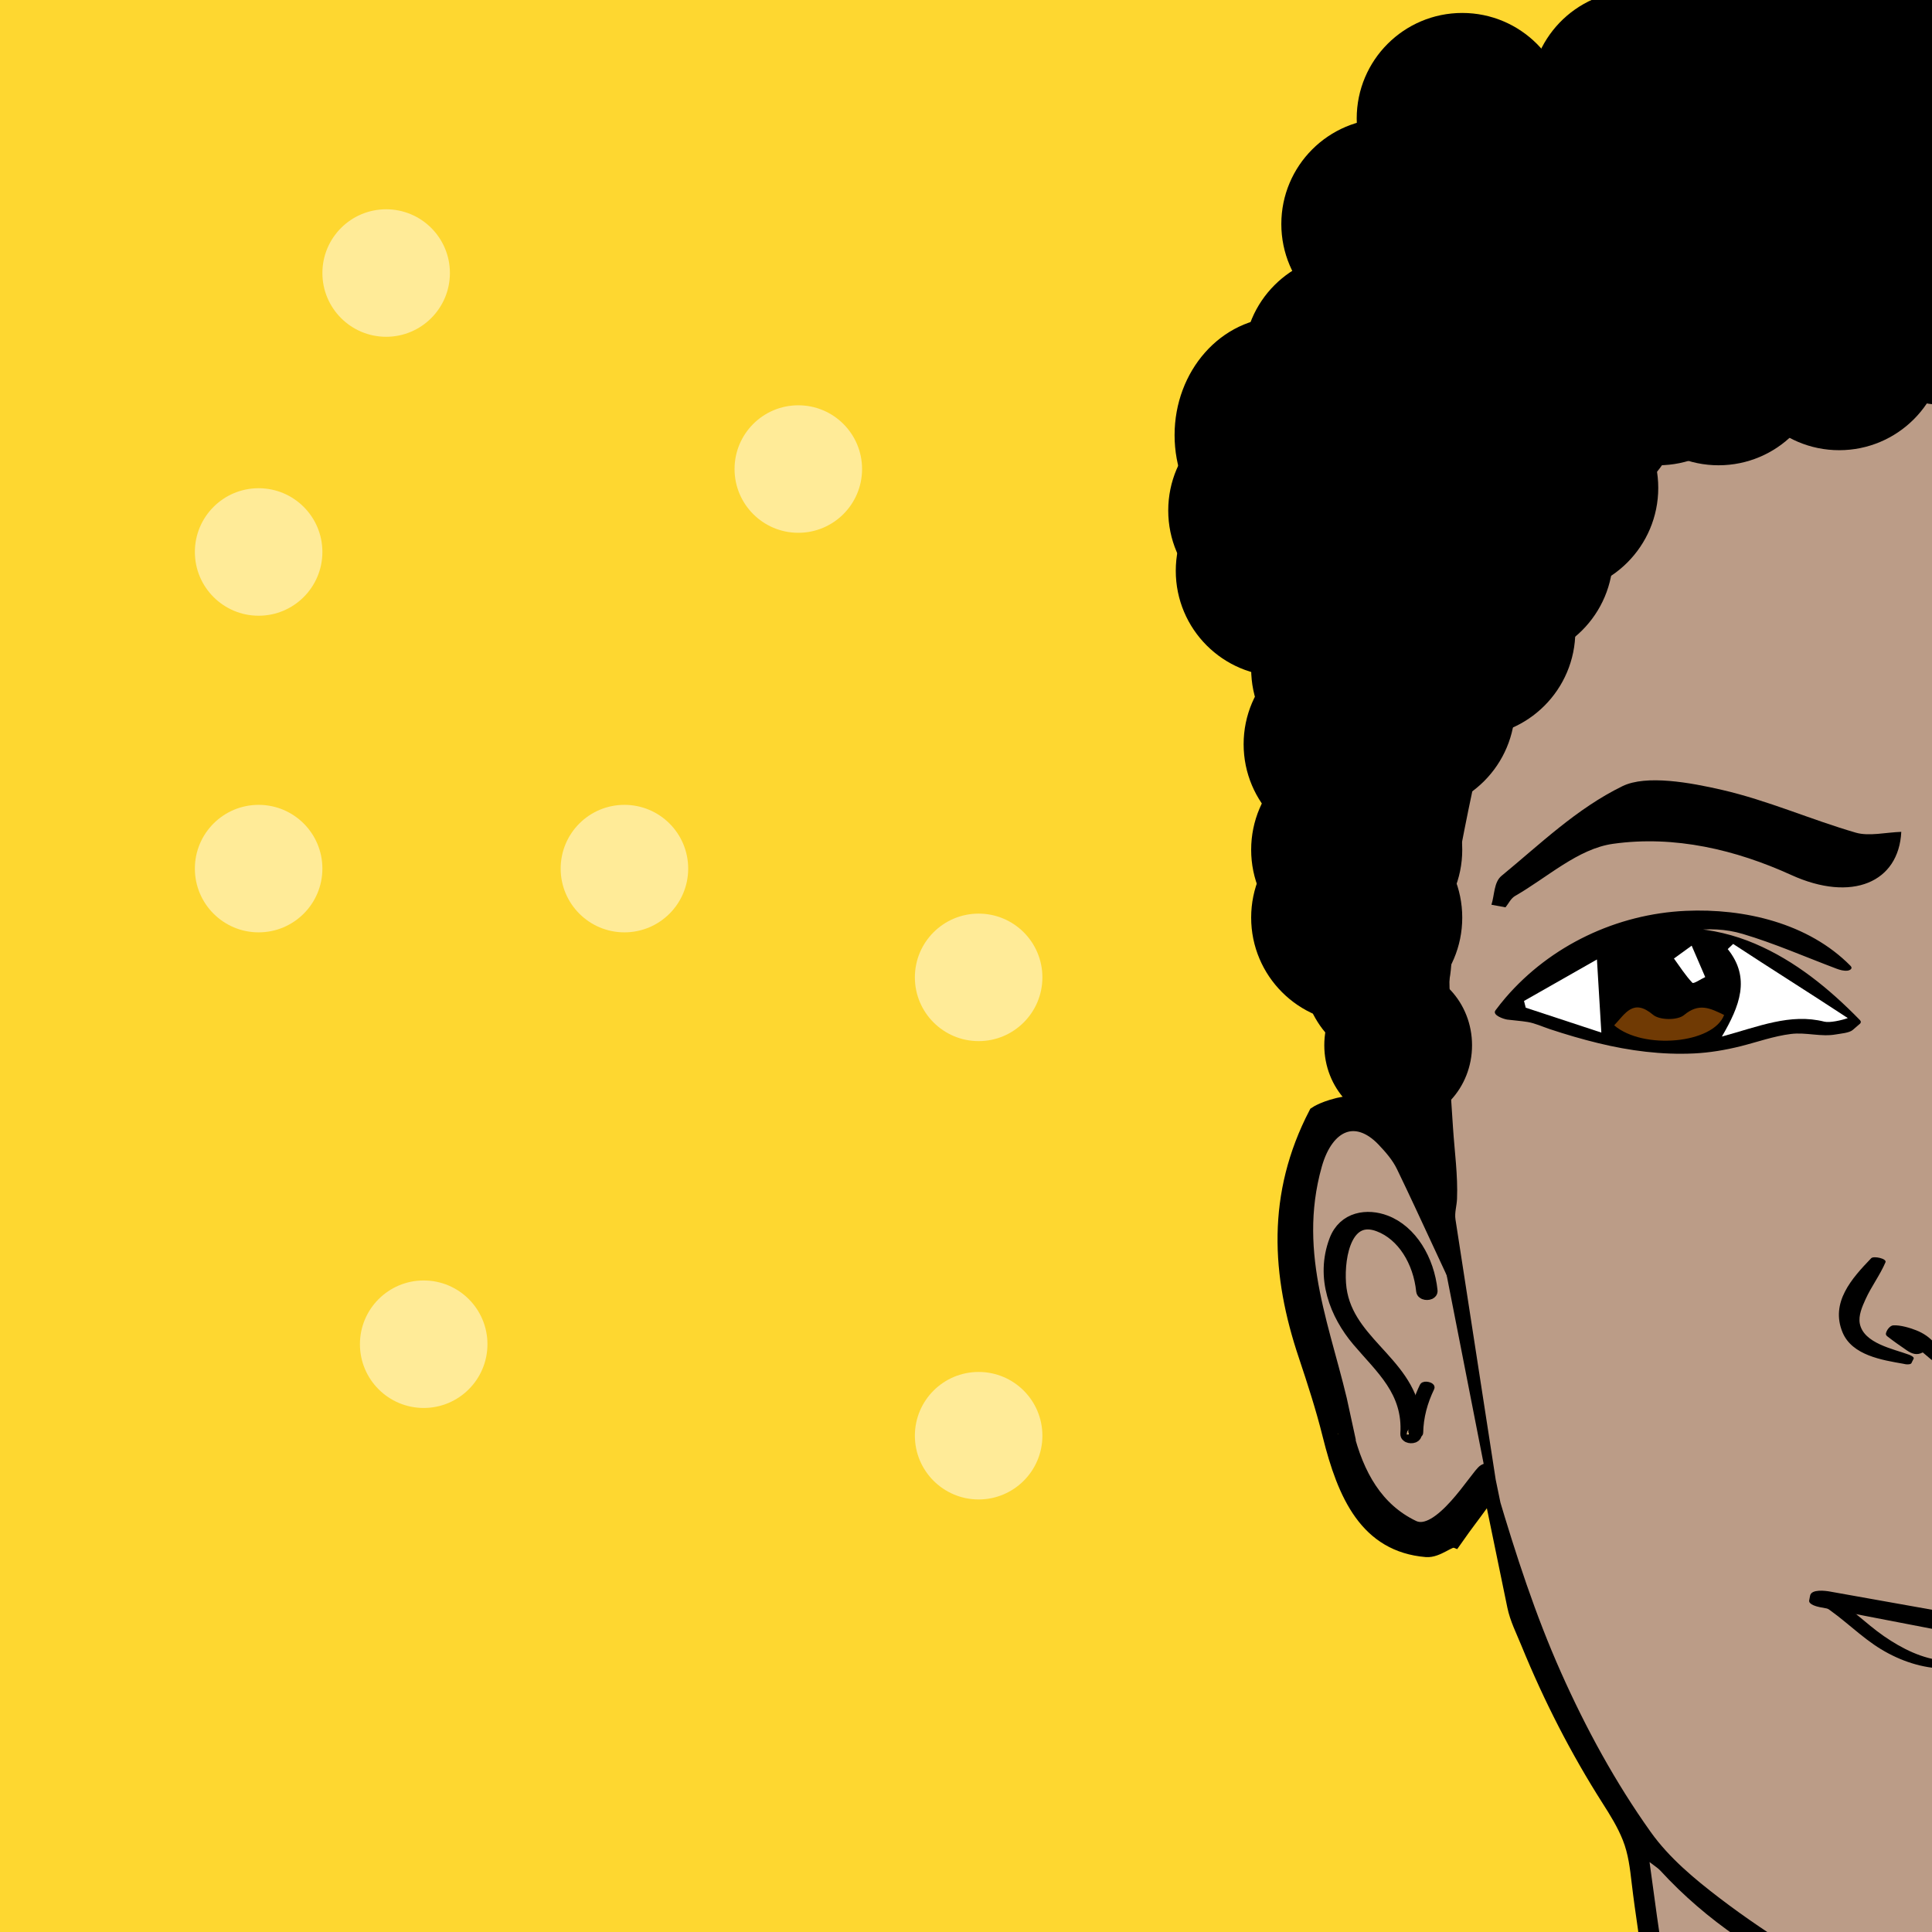 <?xml version="1.0" encoding="UTF-8"?>
<svg xmlns="http://www.w3.org/2000/svg" xmlns:xlink="http://www.w3.org/1999/xlink" version="1.1" id="Ebene_2" x="0px" y="0px" width="600px" height="600px" viewBox="0 0 600 600" xml:space="preserve">
<rect x="-53.5" y="-29.5" fill="#FED730" width="724" height="688"></rect>
<g>
	<g>
		<polygon fill-rule="evenodd" clip-rule="evenodd" fill="#BB9C87" points="607.649,88.855 536.25,94.404 481.822,88.087     463.08,172.897 446.893,266.4 591.514,622.439 607.649,615.69   "></polygon>
		<g>
			<path fill-rule="evenodd" clip-rule="evenodd" fill="#BB9C87" d="M607.649,278.384l-74.278-8.623     c-8.809,2.682-17.986-1.383-17.986-1.383l-16.08-3.403l-16.645-1.597l-12.996-1.007l-25.262-2.934     c-0.061,9.021-0.585,18.056-0.087,27.055c1.45,26.103,3.29,52.186,4.978,78.273l5.405,46.197     c0.835,18.639,8.578,41.37,9.813,52.459c2.176,19.581,6.451,27.948,6.451,27.948c9.495,27.259,21.856,53.345,38.837,77.435     c14.884,21.122,36.19,35,60.97,46.248l13.059,6.49l7.686,0.892l16.136-139.025V278.384z M591.313,423.465     c-6.824-1.192-14.594-2.363-17.195-9.218c-3.384-8.913,3.018-15.657,9.059-21.918c-0.501,1.121-0.917,2.286-1.521,3.352     c-0.854,1.519-1.92,2.932-2.772,4.449c-6.54,11.674-4.934,15.686,8.064,20.309c1.664,0.589,3.313,1.225,4.966,1.838     C591.715,422.674,591.514,423.067,591.313,423.465z M594.116,420.279c-2.14-1.464-4.297-2.917-6.319-4.523     c-0.102-0.077,1.137-2.23,1.472-2.157c2.563,0.54,5.458,0.882,7.486,2.28c2.298,1.583,3.802,4.207,4.695,7.106     c-3.098-2.614-6.195-5.239-9.296-7.865c-0.279,0.398-0.559,0.796-0.842,1.194c1.195,1.161,2.393,2.318,3.666,3.557     C594.434,420.136,594.185,420.323,594.116,420.279z"></path>
			<g>
				<path fill-rule="evenodd" clip-rule="evenodd" d="M462.908,464.063c1.297,4.353,2.549,8.716,3.889,13.055      c10.035,32.503,23.637,63.584,43.599,91.906c14.89,21.122,60.972,46.254,60.972,46.254l13.06,6.484l-13.182-1.528      c-1.436-1.011-2.747-2.268-4.325-2.989c-19.455-8.931-36.974-20.34-51.338-35.837c-0.725-0.777-1.708-1.354-3.361-2.634      c1.596,11.304,2.929,21.63,4.669,31.896c0.194,1.147,2.624,2.614,4.177,2.835c9.461,1.353,18.972,2.318,28.444,3.557      c6.16,0.805,12.294,1.853,18.442,2.795l-54.508-6.33c-0.152-0.529-0.354-1.046-0.609-1.54      c-1.471-10.499-3.124-20.567-4.189-30.688c-0.731-6.945-3.265-13.022-7.131-18.936c-11.991-18.336-21.596-37.77-29.396-57.982      c-0.348-0.905-0.848-1.76-1.137-2.34l-33.25-161.268c-7.537-27.162-17.093-54.951-19.095-84.171l26.364,3.06      c-0.062,9.017-0.588,18.053-0.085,27.049c1.483,26.758,3.384,53.5,5.099,80.25c0.222,3.429,0.324,6.869-0.494,10.518      L462.908,464.063z"></path>
				<g>
					<path d="M460.637,464.109c8.561,28.797,18.641,56.838,33.555,83.03c6.057,10.635,12.493,21.574,21.146,30.329       c7.36,7.449,15.858,13.787,24.44,19.746c8.788,6.103,17.894,11.774,27.19,17.067c5.115,2.912,10.481,5.375,15.751,7.992       c0.598-0.481,1.194-0.963,1.792-1.444c-4.395-0.51-8.788-1.019-13.182-1.528c0.657,0.214,1.314,0.429,1.972,0.643       c-4.78-3.502-10.123-5.721-15.357-8.481c-5.575-2.941-10.985-6.189-16.201-9.729c-5.063-3.435-9.895-7.205-14.492-11.24       c-4.445-3.902-8.271-8.436-12.974-12.01c-0.517-0.393-4.583-1.306-4.388,0.081c1.041,7.39,2.032,14.787,3.128,22.17       c0.467,3.144,0.512,6.995,1.603,9.98c0.7,1.917,3.341,3.114,5.201,3.516c7.406,1.595,15.224,2,22.742,2.904       c8.263,0.994,16.467,2.297,24.69,3.564c0.261-0.592,0.522-1.185,0.784-1.776c-18.17-2.11-36.339-4.22-54.508-6.33       c0.729,0.296,1.458,0.591,2.187,0.887c-1.288-3.794-1.517-8.021-2.098-11.979c-0.607-4.132-1.201-8.266-1.742-12.406       c-0.947-7.245-1.547-14.08-4.685-20.786c-3.165-6.763-7.871-12.889-11.616-19.349c-3.831-6.61-7.368-13.389-10.684-20.271       c-3.31-6.867-6.339-13.868-9.165-20.947c-0.799-1.999-2.11-4.03-2.541-6.119c-0.529-2.566-1.059-5.133-1.588-7.699       c-5.674-27.522-11.349-55.045-17.023-82.566c-4.747-23.027-9.495-46.055-14.242-69.082       c-2.077-10.072-5.646-19.947-8.436-29.843c-5.138-18.214-9.577-36.694-10.927-55.622c-0.806,0.241-1.61,0.482-2.415,0.723       c8.787,1.02,17.576,2.04,26.363,3.06c-0.749-0.38-1.498-0.761-2.248-1.142c-0.068,8.053-0.454,16.103-0.213,24.156       c0.246,8.233,0.906,16.473,1.417,24.693c1.026,16.515,2.151,33.023,3.231,49.534c0.251,3.829,0.557,7.659,0.709,11.493       c0.07,1.752,0.001,3.497-0.171,5.24c-0.078,0.792-0.563,1.996-0.444,2.761c0.148,0.955,0.295,1.911,0.443,2.866       c0.814,5.272,1.631,10.545,2.445,15.817c3.496,22.614,6.992,45.228,10.488,67.842c0.231,1.494,4.83,1.491,4.664,0.418       c-3.816-24.687-7.633-49.373-11.45-74.06c-0.592-3.829-1.184-7.658-1.776-11.486c-0.328-2.128,0.389-4.221,0.477-6.38       c0.297-7.272-0.763-14.763-1.241-22.019c-1.003-15.189-2.022-30.378-2.956-45.571c-0.463-7.544-1.047-15.103-1.224-22.66       c-0.174-7.408,0.2-14.819,0.265-22.226c0.008-0.877-1.671-1.075-2.248-1.142c-8.789-1.02-17.576-2.04-26.365-3.06       c-0.406-0.047-2.474-0.101-2.415,0.723c1.097,15.378,4.237,30.474,8.116,45.368c1.947,7.479,4.097,14.904,6.249,22.326       c1.586,5.469,3.601,10.997,4.75,16.573c1.328,6.441,2.656,12.883,3.984,19.324c6.187,30.006,12.373,60.011,18.56,90.017       c2.652,12.862,5.304,25.725,7.955,38.587c0.733,3.555,1.467,7.11,2.199,10.665c0.869,4.214,2.802,7.976,4.436,11.977       c6.938,16.984,15.319,33.377,25.183,48.85c2.356,3.696,4.621,7.322,6.248,11.411c1.724,4.328,2.218,8.811,2.755,13.394       c0.559,4.771,1.241,9.526,1.933,14.279c0.693,4.764,0.959,9.865,2.502,14.41c0.229,0.674,1.643,0.823,2.187,0.887       c18.17,2.11,36.339,4.22,54.508,6.33c2.018,0.234,3.444-1.366,0.784-1.776c-13.854-2.136-27.722-3.866-41.625-5.645       c-1.635-0.209-3.268-0.431-4.899-0.657c-2.195-0.305-2.875-1.626-3.202-3.593c-0.539-3.244-1.031-6.496-1.51-9.75       c-1-6.788-1.907-13.59-2.864-20.385c-1.463,0.027-2.925,0.054-4.388,0.081c3.188,2.422,5.792,5.254,8.667,8.039       c3.4,3.294,7.003,6.375,10.72,9.305c7.121,5.614,14.806,10.506,22.743,14.875c3.971,2.186,8.032,4.201,12.14,6.115       c2.706,1.261,4.489,3.509,7.527,3.861c4.127,0.479,8.254,0.957,12.381,1.436c0.774,0.09,3.676-0.509,1.792-1.444       c-9.251-4.594-18.184-9.239-26.985-14.658c-8.634-5.314-17.07-10.975-25.129-17.132c-7.78-5.944-15.63-12.458-21.354-20.482       c-11.031-15.465-20.179-32.284-27.898-49.619c-7.992-17.944-14-36.539-19.588-55.342       C464.814,462.788,460.213,462.682,460.637,464.109z"></path>
				</g>
			</g>
			<path fill-rule="evenodd" clip-rule="evenodd" fill="#BB9C87" d="M567.969,619.703c-6.146-0.94-12.277-1.992-18.441-2.798     c-9.473-1.239-18.981-2.203-28.44-3.562c-1.555-0.221-3.985-1.697-4.177-2.858c-1.731-10.361-3.049-20.788-4.63-32.205     c1.651,1.293,2.632,1.869,3.357,2.661c14.353,15.634,31.857,27.13,51.303,36.129c1.578,0.731,2.887,1.998,4.322,3.013     C570.163,619.96,569.066,619.832,567.969,619.703z"></path>
			<g>
				<path fill-rule="evenodd" clip-rule="evenodd" d="M573.317,316.143l-6.667,1.176c-10.6-2.678-20.477,1.764-31.919,4.872      c5.534-9.452,9.027-18.182,1.82-27.16c0.56-0.533,1.12-1.072,1.682-1.605c11.374,7.462,24.881,15.692,36.259,23.173      c-17.92-18.433-39.826-32.629-67.507-24.549c11.216-4.771,22.534-6.917,33.732-3.628c10.893,3.198,21.372,7.805,30.889,11.368      c-21.767-22.395-75.692-22.714-104.021,15.288c2.541,0.369,5.85,0.355,8.808,1.376c20.905,7.262,42.051,12.861,64.331,6.115      c7.795-2.358,15.259-4.38,23.371-2.808c2.535,0.492,5.403-0.581,8.078-1.161l2.318-2.001 M495.447,298.12      c0.494,8.188,0.911,15.109,1.364,22.706c-7.475-2.46-15.472-5.095-23.475-7.733c-0.187-0.696-0.361-1.392-0.538-2.096      C480.362,306.697,487.93,302.391,495.447,298.12z M500.802,318.569c3.49-3.672,5.908-8.465,12.085-3.264      c2.026,1.705,7.615,1.757,9.641,0.063c4.59-3.851,8.021-2.151,12.418-0.012C531.6,324.283,509.8,326.271,500.802,318.569z       M529.075,303.589c-1.38,0.643-3.616,2.168-3.985,1.776c-2.151-2.272-3.866-4.986-5.727-7.545      c1.387-1.005,2.775-2.013,5.505-3.987C526.574,297.789,527.818,300.688,529.075,303.589z"></path>
				<g>
					<path d="M571.22,314.484c-1.782,0.314-3.563,0.629-5.346,0.942c-0.317,0.057-0.635,0.112-0.952,0.168       c-1.032,0.183,1.839,0.255-0.494-0.213c-2.185-0.438-4.449-0.577-6.672-0.546c-8.879,0.126-17.276,3.482-25.729,5.813       c2.023,0.848,4.048,1.695,6.071,2.543c2.629-4.529,5.11-9.244,5.784-14.505c0.639-4.985-1.224-9.581-4.222-13.472       c0.011,0.379,0.021,0.759,0.031,1.138c0.561-0.535,1.121-1.071,1.682-1.605c-1.728-0.221-3.456-0.442-5.184-0.664       c11.999,7.859,24.266,15.303,36.258,23.173c1.128,0.74,2.805,1.124,4.143,1.001c0.743-0.068,1.833-0.634,1.011-1.476       c-9.461-9.688-20.044-18.368-32.593-23.72c-12.955-5.524-27.198-6.404-40.728-2.556c1.804,1.029,3.606,2.057,5.41,3.086       c10.039-4.205,20.84-6.736,31.534-3.555c9.925,2.952,19.423,7.143,29.102,10.785c1.075,0.404,2.215,0.733,3.378,0.626       c0.739-0.068,1.837-0.636,1.011-1.476c-13.089-13.302-33.052-17.926-51.177-17.105c-21.41,0.97-42.012,10.73-55.994,27       c-1.08,1.257-2.102,2.563-3.098,3.887c-1.162,1.544,2.698,2.764,3.649,2.887c2.107,0.273,4.234,0.396,6.331,0.743       c2.326,0.384,4.639,1.474,6.872,2.214c4.982,1.65,10.018,3.134,15.117,4.372c9.728,2.362,19.646,3.659,29.665,3.182       c4.904-0.234,9.773-1.06,14.53-2.251c5.208-1.306,10.202-3.122,15.56-3.794c4.729-0.593,9.353,0.984,14.009,0.134       c1.387-0.253,4.12-0.444,5.199-1.376c0.751-0.648,1.502-1.296,2.253-1.944c1.482-1.279-4.711-3.998-6.279-2.645       c-0.606,0.523-1.212,1.046-1.818,1.569c-1.12,0.967-3.724,1.144-5.179,1.332c-2.216,0.286-4.868-0.582-7.139-0.639       c-2.353-0.06-4.698,0.152-7.023,0.492c-4.469,0.654-8.796,1.997-13.114,3.272c-4.947,1.46-10.054,2.221-15.193,2.53       c-9.514,0.571-19.069-1.051-28.24-3.46c-4.489-1.179-8.917-2.585-13.316-4.058c-2.299-0.77-4.54-1.574-6.921-2.061       c-2.084-0.426-4.228-0.47-6.332-0.743c1.217,0.962,2.434,1.925,3.649,2.887c12.452-16.544,31.081-27.265,51.632-29.765       c15.97-1.942,34.424,1.065,46.141,12.971c1.463-0.283,2.926-0.566,4.389-0.849c-11.108-4.18-22.054-9.232-33.586-12.167       c-11.87-3.021-23.908-0.736-35.021,3.918c-1.418,0.594-0.164,1.73,0.661,2.201c1.334,0.762,3.221,1.319,4.749,0.885       c11.52-3.277,23.12-2.716,34.098,2.117c10.563,4.649,19.608,12.527,27.596,20.706c1.718-0.158,3.436-0.316,5.153-0.475       c-11.993-7.87-24.26-15.313-36.26-23.173c-1.047-0.686-4.06-1.735-5.184-0.664c-0.562,0.535-1.121,1.07-1.682,1.605       c-0.379,0.361-0.259,0.762,0.031,1.138c3.07,3.986,4.318,8.354,3.484,13.335c-0.779,4.653-3.227,8.984-5.563,13.009       c-1.054,1.814,5.142,2.799,6.071,2.543c8.018-2.21,16.172-5.674,24.614-5.561c2.75,0.037,5.291,1.053,8.02,0.571       c1.781-0.314,3.563-0.628,5.345-0.942c1.274-0.225,1.704-1.004,0.565-1.904C574.801,314.964,572.74,314.216,571.22,314.484       L571.22,314.484z"></path>
					<path d="M492.095,297.514c0.457,7.568,0.912,15.137,1.364,22.705c1.251-0.246,2.502-0.493,3.752-0.74       c-7.825-2.575-15.65-5.153-23.475-7.733c0.984,0.651,1.969,1.302,2.953,1.953c-0.175-0.664-0.704-1.407,0.09-1.858       c1.12-0.637,2.241-1.273,3.361-1.911c1.96-1.114,3.92-2.229,5.881-3.344c4.188-2.382,8.377-4.764,12.565-7.144       c1.256-0.713-1.491-2.2-1.859-2.354c-1.292-0.543-3.114-1.031-4.42-0.289c-7.551,4.29-15.1,8.584-22.648,12.876       c-0.231,0.191-0.303,0.43-0.213,0.716c0.58,2.306,1.1,3.261,3.491,4.049c2.762,0.911,5.524,1.821,8.287,2.731       c5.062,1.668,10.124,3.336,15.188,5.002c0.882,0.29,3.851,0.913,3.752-0.74c-0.451-7.569-0.907-15.138-1.364-22.706       C498.686,296.837,491.958,295.25,492.095,297.514z"></path>
					<path d="M503.941,319.891c1.575-1.694,3.084-4.093,5.269-5.051c0.155-0.05,0.31-0.099,0.465-0.147       c-1.142-0.353-1.2-0.259-0.175,0.281c0.726,0.511,1.358,1.062,2.14,1.496c1.45,0.807,3.089,1.236,4.706,1.55       c2.672,0.519,6.078,0.508,8.524-0.829c1.614-0.883,2.778-2.193,4.709-2.438c1.251-0.158,3.021,1.121,4.086,1.638       c-0.695-0.678-1.391-1.355-2.086-2.033c-1.969,4.822-8.135,6.492-12.802,7.089c-5.115,0.655-11.177,0.287-15.313-3.122       c-1.227-1.012-3.188-1.559-4.761-1.414c-1.373,0.127-1.6,1.052-0.565,1.904c6.27,5.17,15.171,6.578,23.063,6.115       c6.033-0.354,14.552-2.304,17.11-8.572c0.385-0.943-1.554-1.774-2.086-2.033c-3.604-1.749-7.425-3.321-11.514-2.804       c-3.477,0.439-5.936,4.287-9.625,3.329c0.722,0.374,0.635,0.252-0.261-0.366c-0.428-0.311-0.864-0.609-1.308-0.898       c-0.849-0.514-1.721-0.958-2.645-1.322c-1.924-0.759-4.08-1.151-6.127-0.75c-3.16,0.619-5.034,3.528-7.085,5.734       C496.215,318.803,502.583,321.352,503.941,319.891z"></path>
					<path d="M526.37,302.046c-0.932,0.464-2.203,1.544-3.189,1.724c0.832,0.104,1.665,0.208,2.497,0.313       c-0.063-0.021-0.125-0.042-0.188-0.063c0.903,0.51,1.807,1.021,2.709,1.53c-2.143-2.337-3.879-4.978-5.727-7.545       c0.011,0.379,0.021,0.759,0.031,1.138c1.835-1.33,3.669-2.659,5.505-3.987c-2.164-0.643-4.328-1.285-6.492-1.928       c1.402,3.252,2.8,6.505,4.207,9.755c0.582,1.344,2.565,1.937,3.862,2.171c0.465,0.084,3.413,0.358,2.843-0.958       c-1.407-3.25-2.805-6.504-4.207-9.756c-0.764-1.771-4.886-3.09-6.492-1.928c-1.836,1.328-3.671,2.657-5.505,3.987       c-0.433,0.313-0.209,0.805,0.031,1.138c1.898,2.639,3.893,6.732,6.79,8.387c1.32,0.754,3.12,1.285,4.636,1.009       c1.5-0.274,2.755-1.23,4.1-1.9C534.246,303.904,528.029,301.22,526.37,302.046z"></path>
				</g>
			</g>
			<g>
				<path fill-rule="evenodd" clip-rule="evenodd" d="M591.411,422.638c-6.824-1.198-14.591-2.369-17.198-9.224      c-3.382-8.912,3.02-15.657,9.057-21.917c-0.499,1.12-0.912,2.281-1.517,3.353c-0.854,1.518-1.923,2.931-2.774,4.449      c-6.539,11.674-4.933,15.688,8.066,20.307c1.661,0.591,3.31,1.226,4.967,1.838C591.81,421.842,591.612,422.236,591.411,422.638z      "></path>
				<g>
					<path d="M591.621,421.725c-6.679-1.169-13.522-2.227-15.662-9.644c-2.278-7.904,4.502-14.694,9.455-19.835       c-1.476-0.425-2.951-0.85-4.426-1.274c-2.559,5.97-9.979,13.557-7.625,20.689c0.796,2.413,3.138,4.115,5.233,5.327       c3.934,2.273,8.367,3.62,12.605,5.195c-0.49-0.422-0.981-0.844-1.472-1.266c-0.202,0.397-0.402,0.796-0.601,1.194       c-0.489,0.976,3.887,2.4,4.563,1.051c0.199-0.398,0.399-0.797,0.601-1.194c0.295-0.584-1.178-1.156-1.472-1.266       c-4.833-1.796-13.991-3.487-15.232-9.595c-0.514-2.524,0.758-5.371,1.769-7.603c1.808-3.991,4.465-7.449,6.193-11.483       c0.503-1.173-3.69-2.038-4.426-1.274c-6.056,6.286-12.75,13.756-8.908,23.028c2.966,7.16,12.315,8.606,18.984,9.774       c0.515,0.09,2.296,0.463,2.491-0.388C593.881,422.348,592.133,421.815,591.621,421.725z"></path>
				</g>
			</g>
			<g>
				<path fill-rule="evenodd" clip-rule="evenodd" d="M605.204,504.882c-12.895-2.487-25.79-4.974-38.683-7.462      c0.099-0.493,0.19-0.982,0.289-1.477c12.95,2.309,25.897,4.623,38.852,6.927C605.509,503.543,605.354,504.211,605.204,504.882z"></path>
				<g>
					<path d="M606.604,503.193c-12.895-2.487-25.789-4.974-38.683-7.462c1.088,0.701,2.177,1.402,3.265,2.103       c0.097-0.492,0.193-0.984,0.289-1.477c-2.021,0.426-4.042,0.851-6.063,1.276c12.95,2.309,25.9,4.623,38.852,6.927       c-1.088-0.701-2.177-1.402-3.265-2.103c-0.153,0.67-0.307,1.341-0.458,2.012c-0.531,2.357,8.693,3.645,9.328,0.826       c0.151-0.671,0.305-1.341,0.458-2.012c0.292-1.277-2.533-1.973-3.265-2.103c-12.951-2.304-25.901-4.618-38.852-6.927       c-1.329-0.236-5.658-0.798-6.063,1.276c-0.097,0.492-0.192,0.984-0.289,1.477c-0.255,1.3,2.5,1.955,3.265,2.103       c12.895,2.488,25.788,4.975,38.683,7.462c1.576,0.304,4.648,0.662,5.854-0.795C610.86,504.322,607.366,503.34,606.604,503.193z       "></path>
				</g>
			</g>
			<g>
				<path fill-rule="evenodd" clip-rule="evenodd" d="M591.411,415.482c1.192,1.161,2.39,2.318,3.66,3.558      c-0.545,0.266-0.788,0.453-0.857,0.406c-2.142-1.464-4.299-2.917-6.318-4.518c-0.104-0.082,1.131-2.236,1.467-2.163      c2.57,0.54,5.463,0.883,7.485,2.282c2.301,1.582,3.808,4.203,4.701,7.106c-3.101-2.62-6.2-5.241-9.301-7.865      C591.971,414.686,591.691,415.084,591.411,415.482z"></path>
				<g>
					<path d="M589.63,415.565c1.22,1.187,2.441,2.37,3.66,3.558c-0.09-0.353-0.18-0.706-0.27-1.059       c-0.188,0.091-0.374,0.182-0.562,0.272c1.046,0.244,2.091,0.488,3.137,0.733c-2.004-1.368-4.005-2.732-5.919-4.225       c0.144,0.284,0.287,0.567,0.431,0.851c0.088-0.544,0.532-1.085,0.827-1.532c-0.761-0.249-0.664-0.259,0.291-0.031       c0.797,0.154,1.587,0.322,2.377,0.509c3.229,0.762,4.791,4.143,5.731,7.008c1.332,0.141,2.664,0.281,3.996,0.422       c-3.102-2.62-6.201-5.242-9.301-7.865c-0.762-0.645-3.205-1.811-3.993-0.685c-0.278,0.398-0.557,0.796-0.837,1.193       c-0.6,0.853,3.543,2.787,4.424,1.535c0.28-0.396,0.559-0.795,0.837-1.193c-1.331-0.229-2.662-0.456-3.993-0.685       c3.1,2.622,6.2,5.244,9.301,7.865c0.396,0.334,4.48,1.897,3.996,0.422c-1.49-4.538-4.169-7.724-8.632-9.504       c-1.998-0.798-4.957-1.658-7.116-1.558c-1.094,0.051-2.17,1.559-2.332,2.563c-0.056,0.349,0.166,0.645,0.431,0.851       c1.947,1.517,3.967,2.931,6.004,4.323c1.674,1.145,3.173,1.646,5.004,0.681c0.492-0.26-0.069-0.863-0.27-1.059       c-1.219-1.187-2.44-2.371-3.66-3.558C592.333,414.564,587.861,413.844,589.63,415.565z"></path>
				</g>
			</g>
			<path fill-rule="evenodd" clip-rule="evenodd" fill="#FFFFFF" d="M573.856,316.177c-1.916,0.69-5.657,1.52-7.284,1.109     c-10.6-2.675-20.392,1.521-31.827,4.624c5.524-9.452,9.022-18.181,1.818-27.159c0.561-0.533,1.122-1.071,1.681-1.603     c11.37,7.466,23.322,14.956,34.702,22.437C572.951,315.594,573.856,316.177,573.856,316.177z"></path>
			<path fill-rule="evenodd" clip-rule="evenodd" fill="#FFFFFF" d="M473.296,310.856c7.564-4.304,15.129-8.613,22.648-12.882     c0.49,8.192,0.912,15.108,1.367,22.703c-7.473-2.459-15.476-5.092-23.481-7.73C473.654,312.252,473.477,311.553,473.296,310.856z     "></path>
			<path fill-rule="evenodd" clip-rule="evenodd" fill="#703A04" d="M535.44,315.21c-3.344,8.924-25.141,10.914-34.14,3.215     c3.489-3.679,5.908-8.468,12.079-3.271c2.032,1.712,7.621,1.764,9.641,0.065C527.614,311.371,531.049,313.069,535.44,315.21z"></path>
			<path fill-rule="evenodd" clip-rule="evenodd" fill="#FFFFFF" d="M525.362,293.687c1.705,3.956,2.961,6.852,4.209,9.752     c-1.378,0.644-3.618,2.168-3.985,1.774c-2.148-2.265-3.863-4.974-5.725-7.536C521.25,296.669,522.642,295.664,525.362,293.687z"></path>
			<path fill-rule="evenodd" clip-rule="evenodd" stroke="#000000" stroke-width="4.683" stroke-miterlimit="10" d="     M413.587,194.605"></path>
			<path fill-rule="evenodd" clip-rule="evenodd" d="M566.089,495.134c-3.393-0.394,0.508,2.203,2.065,2.387     C571.548,497.914,567.647,495.312,566.089,495.134z"></path>
			<path fill-rule="evenodd" clip-rule="evenodd" d="M603.797,515.757c-6.779-0.576-13.066-3.728-18.742-7.642     c-5.754-3.973-10.931-9.507-17.072-12.753c-1.267-0.663-6.132,0.823-4.405,1.738c6.565,3.456,12.186,9.374,18.35,13.626     c5.762,3.979,12.626,6.755,19.443,7.334C602.95,518.194,607.21,516.049,603.797,515.757z"></path>
		</g>
		<path fill-rule="evenodd" clip-rule="evenodd" d="M463.178,280.975c0.983-3.047,0.741-7.012,3.142-8.98    c11.949-9.812,23.25-20.857,37.542-27.841c7.395-3.618,21.092-1.116,30.921,1.151c14.306,3.302,27.528,9.215,41.578,13.291    c4.081,1.184,9.392-0.109,14.098-0.259c-0.762,15.687-15.33,21.976-34.179,13.392c-17.147-7.804-36.18-12.376-55.366-9.673    c-10.866,1.532-20.368,10.446-30.356,16.171c-1.368,0.78-2.024,2.35-3.01,3.553C466.091,281.512,464.637,281.243,463.178,280.975z    "></path>
		<g>
			<g id="XMLID_4_">
				<g>
					<path d="M413.072,445.726l4.905-0.709c3.282,13.273,9.34,23.943,20.784,29.439c8.58,4.122,20.193-16.213,22.462-17.513       c0.574-0.354,0.564,0.503-0.214,3.22c-0.448,1.562,1.474,3.247-0.116,5.449c-5.176,7.182-4.435,5.855-9.292,12.754       c-1.548-0.465-5.275,3.137-8.625,2.865C424.594,479.703,417.713,464.316,413.072,445.726z"></path>
					<path d="M439.204,445.195c0.116-1.919,0.037-3.693-0.213-5.37c0.551-3.213,1.581-6.271,3.032-9.262       c0.328-0.685,2.535-0.075,2.306,0.368c-2.158,4.489-3.421,9.083-3.517,14.047C440.821,445.365,439.873,445.406,439.204,445.195       z"></path>
					<path d="M438.991,439.824c0.25,1.677,0.329,3.451,0.213,5.37c-0.396-0.113-0.711-0.317-0.697-0.585       C438.535,442.983,438.702,441.388,438.991,439.824z"></path>
					<path fill="#BB9C87" d="M438.762,474.456c-11.444-5.496-17.502-16.166-20.784-29.439c-0.474-1.903-0.886-3.867-1.242-5.858       l0.316,0.339c-5.418-25.538-16.817-49.367-8.823-77.77c3.723-13.216,13.051-16.772,21.544-7.921       c2.314,2.438,4.674,5.114,6.192,8.282c3.89,8.032,7.656,16.218,11.43,24.337l13.829,70.518       C458.955,458.243,447.342,478.578,438.762,474.456z M444.112,400.904c-0.971-9.425-6.208-18.269-13.999-21.206       c-5.402-2.056-12.42-1.239-15.022,5.703c-4.27,11.337,0.172,22.593,6.996,30.646c7.229,8.554,16.02,15.76,15.142,29.306       c-0.038,0.635,1.926,0.728,1.97,0.044c0.008-0.066,0.016-0.133,0.006-0.201c0.669,0.212,1.617,0.171,1.608-0.217       c0.096-4.964,1.358-9.558,3.517-14.047c0.229-0.443-1.978-1.053-2.306-0.368c-1.451,2.991-2.481,6.049-3.032,9.262       c-2.511-17.166-22.008-23.043-23.307-41.145c-0.656-9.371,2.249-22.446,12.697-18.478c7.688,2.909,12.798,11.318,13.759,20.674       C442.218,401.591,444.186,401.5,444.112,400.904z"></path>
					<path d="M413.072,445.726c-2.098-8.446-4.76-16.638-7.48-24.786c-8.427-25.064-9.926-49.862,3.154-75.019       c0,0,11.735-8.051,37.147-0.697c0.018,0.002,0.018,0.002,0.018,0.002c-0.827,7.282,0.354,14.748,1.199,22.022       c0.75,6.424,0.097,12.819,0.284,19.178c-3.773-8.119-7.54-16.305-11.43-24.337c-1.519-3.168-3.878-5.845-6.192-8.282       c-8.493-8.852-17.821-5.295-21.544,7.921c-7.994,28.402,3.405,52.231,8.823,77.77l-0.316-0.339       c0.356,1.991,0.769,3.955,1.242,5.858L413.072,445.726z"></path>
					<path fill="#F7CE8D" d="M415.091,385.401c2.603-6.942,9.62-7.759,15.022-5.703c7.791,2.938,13.028,11.781,13.999,21.206       c0.073,0.597-1.895,0.688-1.972-0.027c-0.961-9.355-6.071-17.765-13.759-20.674c-10.448-3.969-13.354,9.106-12.697,18.478       c1.299,18.102,20.796,23.979,23.307,41.145c-0.289,1.563-0.456,3.158-0.484,4.785c-0.014,0.268,0.301,0.472,0.697,0.585       c0.01,0.068,0.002,0.135-0.006,0.201c-0.044,0.684-2.008,0.591-1.97-0.044c0.878-13.546-7.913-20.752-15.142-29.306       C415.263,407.993,410.821,396.738,415.091,385.401z"></path>
				</g>
				<g>
					<path fill="none" stroke="#000000" stroke-width="4.683" stroke-miterlimit="10" d="M413.072,445.726       c4.641,18.59,11.521,33.978,29.904,35.506c3.35,0.271,7.077-3.33,8.625-2.865c4.857-6.898,4.116-5.572,9.292-12.754       c1.59-2.202-0.332-3.888,0.116-5.449c0.778-2.717,0.788-3.573,0.214-3.22c-2.269,1.3-13.882,21.635-22.462,17.513       c-11.444-5.496-17.502-16.166-20.784-29.439c-0.474-1.903-0.886-3.867-1.242-5.858l0.316,0.339       c-5.418-25.538-16.817-49.367-8.823-77.77c3.723-13.216,13.051-16.772,21.544-7.921c2.314,2.438,4.674,5.114,6.192,8.282       c3.89,8.032,7.656,16.218,11.43,24.337c-0.188-6.358,0.466-12.754-0.284-19.178c-0.846-7.274-2.026-14.74-1.199-22.022       c0,0,0,0-0.018-0.002c-25.412-7.354-37.147,0.697-37.147,0.697c-13.08,25.156-11.581,49.954-3.154,75.019       C408.313,429.088,410.975,437.28,413.072,445.726z"></path>
					<path fill="none" stroke="#000000" stroke-width="4.683" stroke-miterlimit="10" d="M439.204,445.195       c0.01,0.068,0.002,0.135-0.006,0.201c-0.044,0.684-2.008,0.591-1.97-0.044c0.878-13.546-7.913-20.752-15.142-29.306       c-6.824-8.053-11.266-19.309-6.996-30.646c2.603-6.942,9.62-7.759,15.022-5.703c7.791,2.938,13.028,11.781,13.999,21.206       c0.073,0.597-1.895,0.688-1.972-0.027c-0.961-9.355-6.071-17.765-13.759-20.674c-10.448-3.969-13.354,9.106-12.697,18.478       c1.299,18.102,20.796,23.979,23.307,41.145"></path>
					<path fill="none" stroke="#000000" stroke-width="2.341" stroke-miterlimit="10" d="M438.991,439.824       c0.551-3.213,1.581-6.271,3.032-9.262c0.328-0.685,2.535-0.075,2.306,0.368c-2.158,4.489-3.421,9.083-3.517,14.047       c0.009,0.388-0.939,0.429-1.608,0.217c-0.396-0.113-0.711-0.317-0.697-0.585C438.535,442.983,438.702,441.388,438.991,439.824z       "></path>
				</g>
			</g>
		</g>
		<g>
			<path d="M607.649,14.369c-1.374,0.087-2.749,0.137-4.121,0.243c-28.572,2.206-55.728,16.589-84.105,23.439     c-34.306,8.277-59.706,27.245-80.517,53.021c-5.126,6.347-11.746,10.056-15.328,19.073     c-11.871,29.921-4.379,66.61-15.674,110.038l10.698,55.95c6.89,6.632,18.671,58.612,26.284,64.406     c0.29-1.889-1.168-55.126-0.789-57.03c6.096-30.462,10.785-61.227,23.291-90.035c2.93-6.74,9.784-11.926,12.672-18.671     c5.643-13.155,9.966-26.839,14.424-40.432c2.447-7.458,4.054-15.172,6.337-23.89c26.697,25.44,42.134,28.34,73.917,14.02     c10.33-4.655,20.206-10.414,29.6-16.59c1.106-0.729,2.209-1.36,3.312-1.952V14.369z"></path>
			<g>
				<path d="M608.899,11.929c-15.675,0.925-30.571,4.456-45.471,9.299c-14.405,4.683-28.51,10.299-43.185,14.123      c-13.209,3.442-25.869,7.583-37.973,13.996c-11.066,5.862-21.279,13.349-30.491,21.811      c-9.118,8.375-16.552,18.239-25.306,26.942c-4.547,4.52-7.688,9.44-9.807,15.49c-1.973,5.635-3.24,11.499-4.216,17.38      c-2.13,12.849-2.475,25.945-3.241,38.923c-0.887,15.012-2.301,30-5.595,44.698c-0.636,2.836-1.726,5.252-1.185,8.082      c0.453,2.368,0.906,4.737,1.359,7.105c1.453,7.604,2.907,15.208,4.361,22.812c1.293,6.765,2.586,13.53,3.88,20.295      c0.253,1.319,0.505,2.639,0.757,3.958c0.133,0.696,0.969,1.383,1.367,1.964c0.679,0.989,1.23,2.072,1.738,3.156      c4.987,10.647,8.039,22.283,11.74,33.413c1.885,5.668,3.808,11.339,6.117,16.851c1.33,3.176,2.82,7.434,5.619,9.662      c1.594,1.269,3.896,1.224,5.819,0.972c1.762-0.23,5.22-0.863,5.5-3.081c0.559-4.419-0.048-9.245-0.131-13.681      c-0.157-8.322-0.34-16.644-0.499-24.966c-0.111-5.811-0.318-11.638-0.21-17.45c0.02-1.038,0.267-2.008,0.47-3.032      c0.766-3.872,1.513-7.747,2.26-11.623c1.487-7.711,2.98-15.42,4.619-23.101c2.587-12.131,5.604-24.177,9.521-35.953      c1.947-5.853,4.092-11.697,6.662-17.309c2.175-4.751,6.141-8.54,9.225-12.688c3.492-4.696,5.339-10.495,7.391-15.917      c2.251-5.952,4.296-11.98,6.299-18.019c1.92-5.789,3.917-11.568,5.566-17.441c1.695-6.039,3.056-12.168,4.635-18.237      c-3.73,0.489-7.461,0.977-11.192,1.465c7.581,7.197,15.702,14.255,25.166,18.866c8.321,4.054,17.461,5.363,26.631,4.56      c10.46-0.917,20.521-4.566,30.056-8.789c5.965-2.642,11.773-5.601,17.449-8.814c5.898-3.339,11.423-7.343,17.36-10.591      c0.713-0.389,1.485-0.967,1.485-1.864c0-24.956,0-49.912,0-74.868c0-5.574,0-11.148,0-16.722c0-3.029-11.607-2.086-11.607,1.52      c0,24.956,0,49.912,0,74.868c0,5.574,0,11.148,0,16.722c0.495-0.621,0.99-1.243,1.485-1.864      c-5.131,2.806-9.928,6.245-14.973,9.212c-5.285,3.108-10.714,5.969-16.268,8.565c-4.397,2.056-8.934,3.864-13.534,5.412      c-3.951,1.329-7.174,2.042-10.894,2.46c-0.716,0.064-0.781,0.076-0.194,0.034c-0.384,0.026-0.769,0.048-1.152,0.064      c-0.946,0.046-1.893,0.044-2.839,0.027c0.481,0.019,0.395,0.011-0.262-0.023c-0.556-0.033-1.108-0.089-1.662-0.145      c-0.877-0.089-1.475-0.181-2.064-0.292c-3.649-0.691-7.077-2.005-10.388-3.666c-8.56-4.294-15.872-10.83-22.765-17.373      c-1.426-1.354-4.04-1.205-5.819-0.972c-1.296,0.169-4.938,0.764-5.373,2.437c-1.863,7.16-3.45,14.395-5.578,21.483      c-2.25,7.5-4.822,14.932-7.371,22.335c-2.524,7.332-5.008,14.921-8.464,21.877c-2.916,5.869-8.22,10.174-11.36,15.924      c-3.615,6.62-5.871,14.376-8.16,21.534c-2.361,7.383-4.334,14.886-6.125,22.426c-3.586,15.103-6.289,30.398-9.301,45.621      c-0.712,3.596-0.554,7.094-0.504,10.759c0.088,6.4,0.223,12.801,0.354,19.2c0.133,6.568,0.273,13.136,0.387,19.703      c0.057,3.196,0.465,6.655,0.062,9.84c3.772-0.703,7.546-1.406,11.319-2.109c-1.71-1.361-2.791-3.573-3.715-5.501      c-1.639-3.422-2.965-6.998-4.254-10.563c-3.17-8.761-5.907-17.673-8.865-26.506c-2.254-6.732-4.358-13.99-8.104-20.083      c-0.25-0.407-0.526-0.796-0.821-1.172c-0.369-0.47-0.345-0.55-0.247-0.042c-0.084-0.442-0.17-0.884-0.254-1.327      c-0.429-2.243-0.857-4.486-1.287-6.729c-2.758-14.427-5.517-28.854-8.275-43.281c-0.281-1.474-0.563-2.948-0.845-4.421      c-0.073-0.38,0.274-1.174,0.333-1.408c0.475-1.886,0.904-3.783,1.319-5.683c0.854-3.9,1.57-7.831,2.206-11.772      c2.293-14.22,3.018-28.614,3.826-42.976c0.707-12.58,1.464-25.29,4.563-37.549c1.502-5.942,3.434-11.953,7.107-16.928      c3.463-4.691,8.257-8.329,11.952-12.855c15.759-19.3,35.317-35.443,58.6-44.733c7.478-2.984,15.175-4.842,22.925-6.941      c9.33-2.526,18.476-5.706,27.597-8.893c17.034-5.952,34.082-11.946,52.236-13.018c2.025-0.12,5.832-0.412,6.927-2.556      C614.391,12.171,609.88,11.871,608.899,11.929z"></path>
			</g>
		</g>
		<path fill-rule="evenodd" clip-rule="evenodd" d="M590.044,627.578"></path>
	</g>
	<circle stroke="#000000" stroke-width="11.706" stroke-miterlimit="10" cx="418.997" cy="111.719" r="26.924"></circle>
	<circle stroke="#000000" stroke-width="11.706" stroke-miterlimit="10" cx="435.385" cy="135.131" r="26.924"></circle>
	<circle stroke="#000000" stroke-width="11.706" stroke-miterlimit="10" cx="423.678" cy="144.495" r="26.924"></circle>
	<circle stroke="#000000" stroke-width="11.706" stroke-miterlimit="10" cx="423.678" cy="165.567" r="26.924"></circle>
	<circle stroke="#000000" stroke-width="11.706" stroke-miterlimit="10" cx="418.997" cy="186.637" r="26.924"></circle>
	<circle stroke="#000000" stroke-width="11.706" stroke-miterlimit="10" cx="421.337" cy="207.709" r="26.924"></circle>
	<circle stroke="#000000" stroke-width="11.706" stroke-miterlimit="10" cx="418.997" cy="231.122" r="26.924"></circle>
	<circle stroke="#000000" stroke-width="11.706" stroke-miterlimit="10" cx="421.337" cy="263.899" r="26.924"></circle>
	<circle stroke="#000000" stroke-width="11.706" stroke-miterlimit="10" cx="421.337" cy="284.97" r="26.924"></circle>
	<ellipse stroke="#000000" stroke-width="9.764" stroke-miterlimit="10" cx="427.191" cy="296.676" rx="18.73" ry="26.923"></ellipse>
	<ellipse stroke="#000000" stroke-width="8.428" stroke-miterlimit="10" cx="434.214" cy="324.613" rx="18.729" ry="20.061"></ellipse>
	<circle stroke="#000000" stroke-width="11.706" stroke-miterlimit="10" cx="430.703" cy="69.576" r="26.924"></circle>
	<circle stroke="#000000" stroke-width="11.706" stroke-miterlimit="10" cx="454.115" cy="36.799" r="26.924"></circle>
	<circle stroke="#000000" stroke-width="11.706" stroke-miterlimit="10" cx="479.868" cy="67.235" r="26.924"></circle>
	<circle stroke="#000000" stroke-width="11.706" stroke-miterlimit="10" cx="458.798" cy="111.719" r="26.925"></circle>
	<circle stroke="#000000" stroke-width="11.706" stroke-miterlimit="10" cx="505.622" cy="60.211" r="26.924"></circle>
	<path stroke="#000000" stroke-width="11.706" stroke-miterlimit="10" d="M513.629,56.095c14.54-3.13,23.785-17.452,20.655-31.989   c-3.127-14.534-17.449-23.783-31.986-20.652c-14.539,3.13-23.784,17.452-20.655,31.988   C484.771,49.977,499.093,59.226,513.629,56.095z"></path>
	<circle stroke="#000000" stroke-width="11.706" stroke-miterlimit="10" cx="514.986" cy="111.719" r="26.924"></circle>
	<circle stroke="#000000" stroke-width="11.706" stroke-miterlimit="10" cx="489.234" cy="125.765" r="26.924"></circle>
	<circle stroke="#000000" stroke-width="11.706" stroke-miterlimit="10" cx="482.209" cy="151.52" r="26.924"></circle>
	<circle stroke="#000000" stroke-width="11.706" stroke-miterlimit="10" cx="468.163" cy="172.591" r="26.924"></circle>
	<circle stroke="#000000" stroke-width="11.706" stroke-miterlimit="10" cx="456.456" cy="196.003" r="26.925"></circle>
	<circle stroke="#000000" stroke-width="11.706" stroke-miterlimit="10" cx="437.726" cy="219.416" r="26.924"></circle>
	<circle stroke="#000000" stroke-width="11.706" stroke-miterlimit="10" cx="533.716" cy="111.719" r="26.924"></circle>
	<circle stroke="#000000" stroke-width="11.706" stroke-miterlimit="10" cx="571.176" cy="107.035" r="26.924"></circle>
	<path stroke="#000000" stroke-width="11.706" stroke-miterlimit="10" d="M607.649,66.35c-1.212-0.169-2.438-0.286-3.695-0.286   c-14.87,0-26.924,12.054-26.924,26.924c0,14.87,12.054,26.924,26.924,26.924c1.257,0,2.483-0.117,3.695-0.286V66.35z"></path>
	<path stroke="#000000" stroke-width="11.706" stroke-miterlimit="10" d="M607.649,30.995   c-14.409,0.524-25.938,12.338-25.938,26.875s11.528,26.351,25.938,26.874V30.995z"></path>
	<path stroke="#000000" stroke-width="11.706" stroke-miterlimit="10" d="M607.649-6.288   c-13.296,1.644-23.596,12.957-23.596,26.698s10.3,25.054,23.596,26.698V-6.288z"></path>
	<circle stroke="#000000" stroke-width="11.706" stroke-miterlimit="10" cx="568.834" cy="11.045" r="26.924"></circle>
	<circle stroke="#000000" stroke-width="11.706" stroke-miterlimit="10" cx="526.694" cy="11.045" r="26.924"></circle>
	<circle stroke="#000000" stroke-width="11.706" stroke-miterlimit="10" cx="397.925" cy="177.273" r="26.924"></circle>
	<circle stroke="#000000" stroke-width="11.706" stroke-miterlimit="10" cx="395.584" cy="158.543" r="26.924"></circle>
	<ellipse stroke="#000000" stroke-width="12.446" stroke-miterlimit="10" cx="397.925" cy="135.131" rx="26.924" ry="30.436"></ellipse>
</g>
<path opacity="0.5" fill="#FFFFFF" d="M303.925,283.732c-10.936,0-19.804,8.857-19.804,19.798c0,10.932,8.868,19.8,19.804,19.8  c10.932,0,19.8-8.868,19.8-19.8C323.725,292.59,314.856,283.732,303.925,283.732"></path>
<path opacity="0.5" fill="#FFFFFF" d="M247.925,125.867c-10.936,0-19.804,8.857-19.804,19.798c0,10.932,8.868,19.8,19.804,19.8  c10.932,0,19.8-8.868,19.8-19.8C267.725,134.724,258.856,125.867,247.925,125.867"></path>
<path opacity="0.5" fill="#FFFFFF" d="M193.925,249.953c-10.936,0-19.804,8.857-19.804,19.798c0,10.932,8.868,19.8,19.804,19.8  c10.932,0,19.8-8.868,19.8-19.8C213.725,258.81,204.856,249.953,193.925,249.953"></path>
<path opacity="0.5" fill="#FFFFFF" d="M119.925,64.995c-10.936,0-19.804,8.857-19.804,19.798c0,10.932,8.868,19.8,19.804,19.8  c10.932,0,19.8-8.868,19.8-19.8C139.725,73.852,130.856,64.995,119.925,64.995"></path>
<path opacity="0.5" fill="#FFFFFF" d="M80.321,249.953c-10.936,0-19.804,8.857-19.804,19.798c0,10.932,8.868,19.8,19.804,19.8  c10.932,0,19.8-8.868,19.8-19.8C100.121,258.81,91.253,249.953,80.321,249.953"></path>
<path opacity="0.5" fill="#FFFFFF" d="M80.321,151.621c-10.936,0-19.804,8.857-19.804,19.798c0,10.932,8.868,19.8,19.804,19.8  c10.932,0,19.8-8.868,19.8-19.8C100.121,160.478,91.253,151.621,80.321,151.621"></path>
<path opacity="0.5" fill="#FFFFFF" d="M303.926,426.071c-10.937,0-19.804,8.857-19.804,19.799c0,10.932,8.868,19.799,19.804,19.799  c10.932,0,19.799-8.867,19.799-19.799C323.725,434.928,314.857,426.071,303.926,426.071"></path>
<path opacity="0.5" fill="#FFFFFF" d="M131.584,397.659c-10.937,0-19.804,8.857-19.804,19.799c0,10.932,8.868,19.799,19.804,19.799  c10.932,0,19.799-8.867,19.799-19.799C151.383,406.517,142.516,397.659,131.584,397.659"></path>
</svg>

